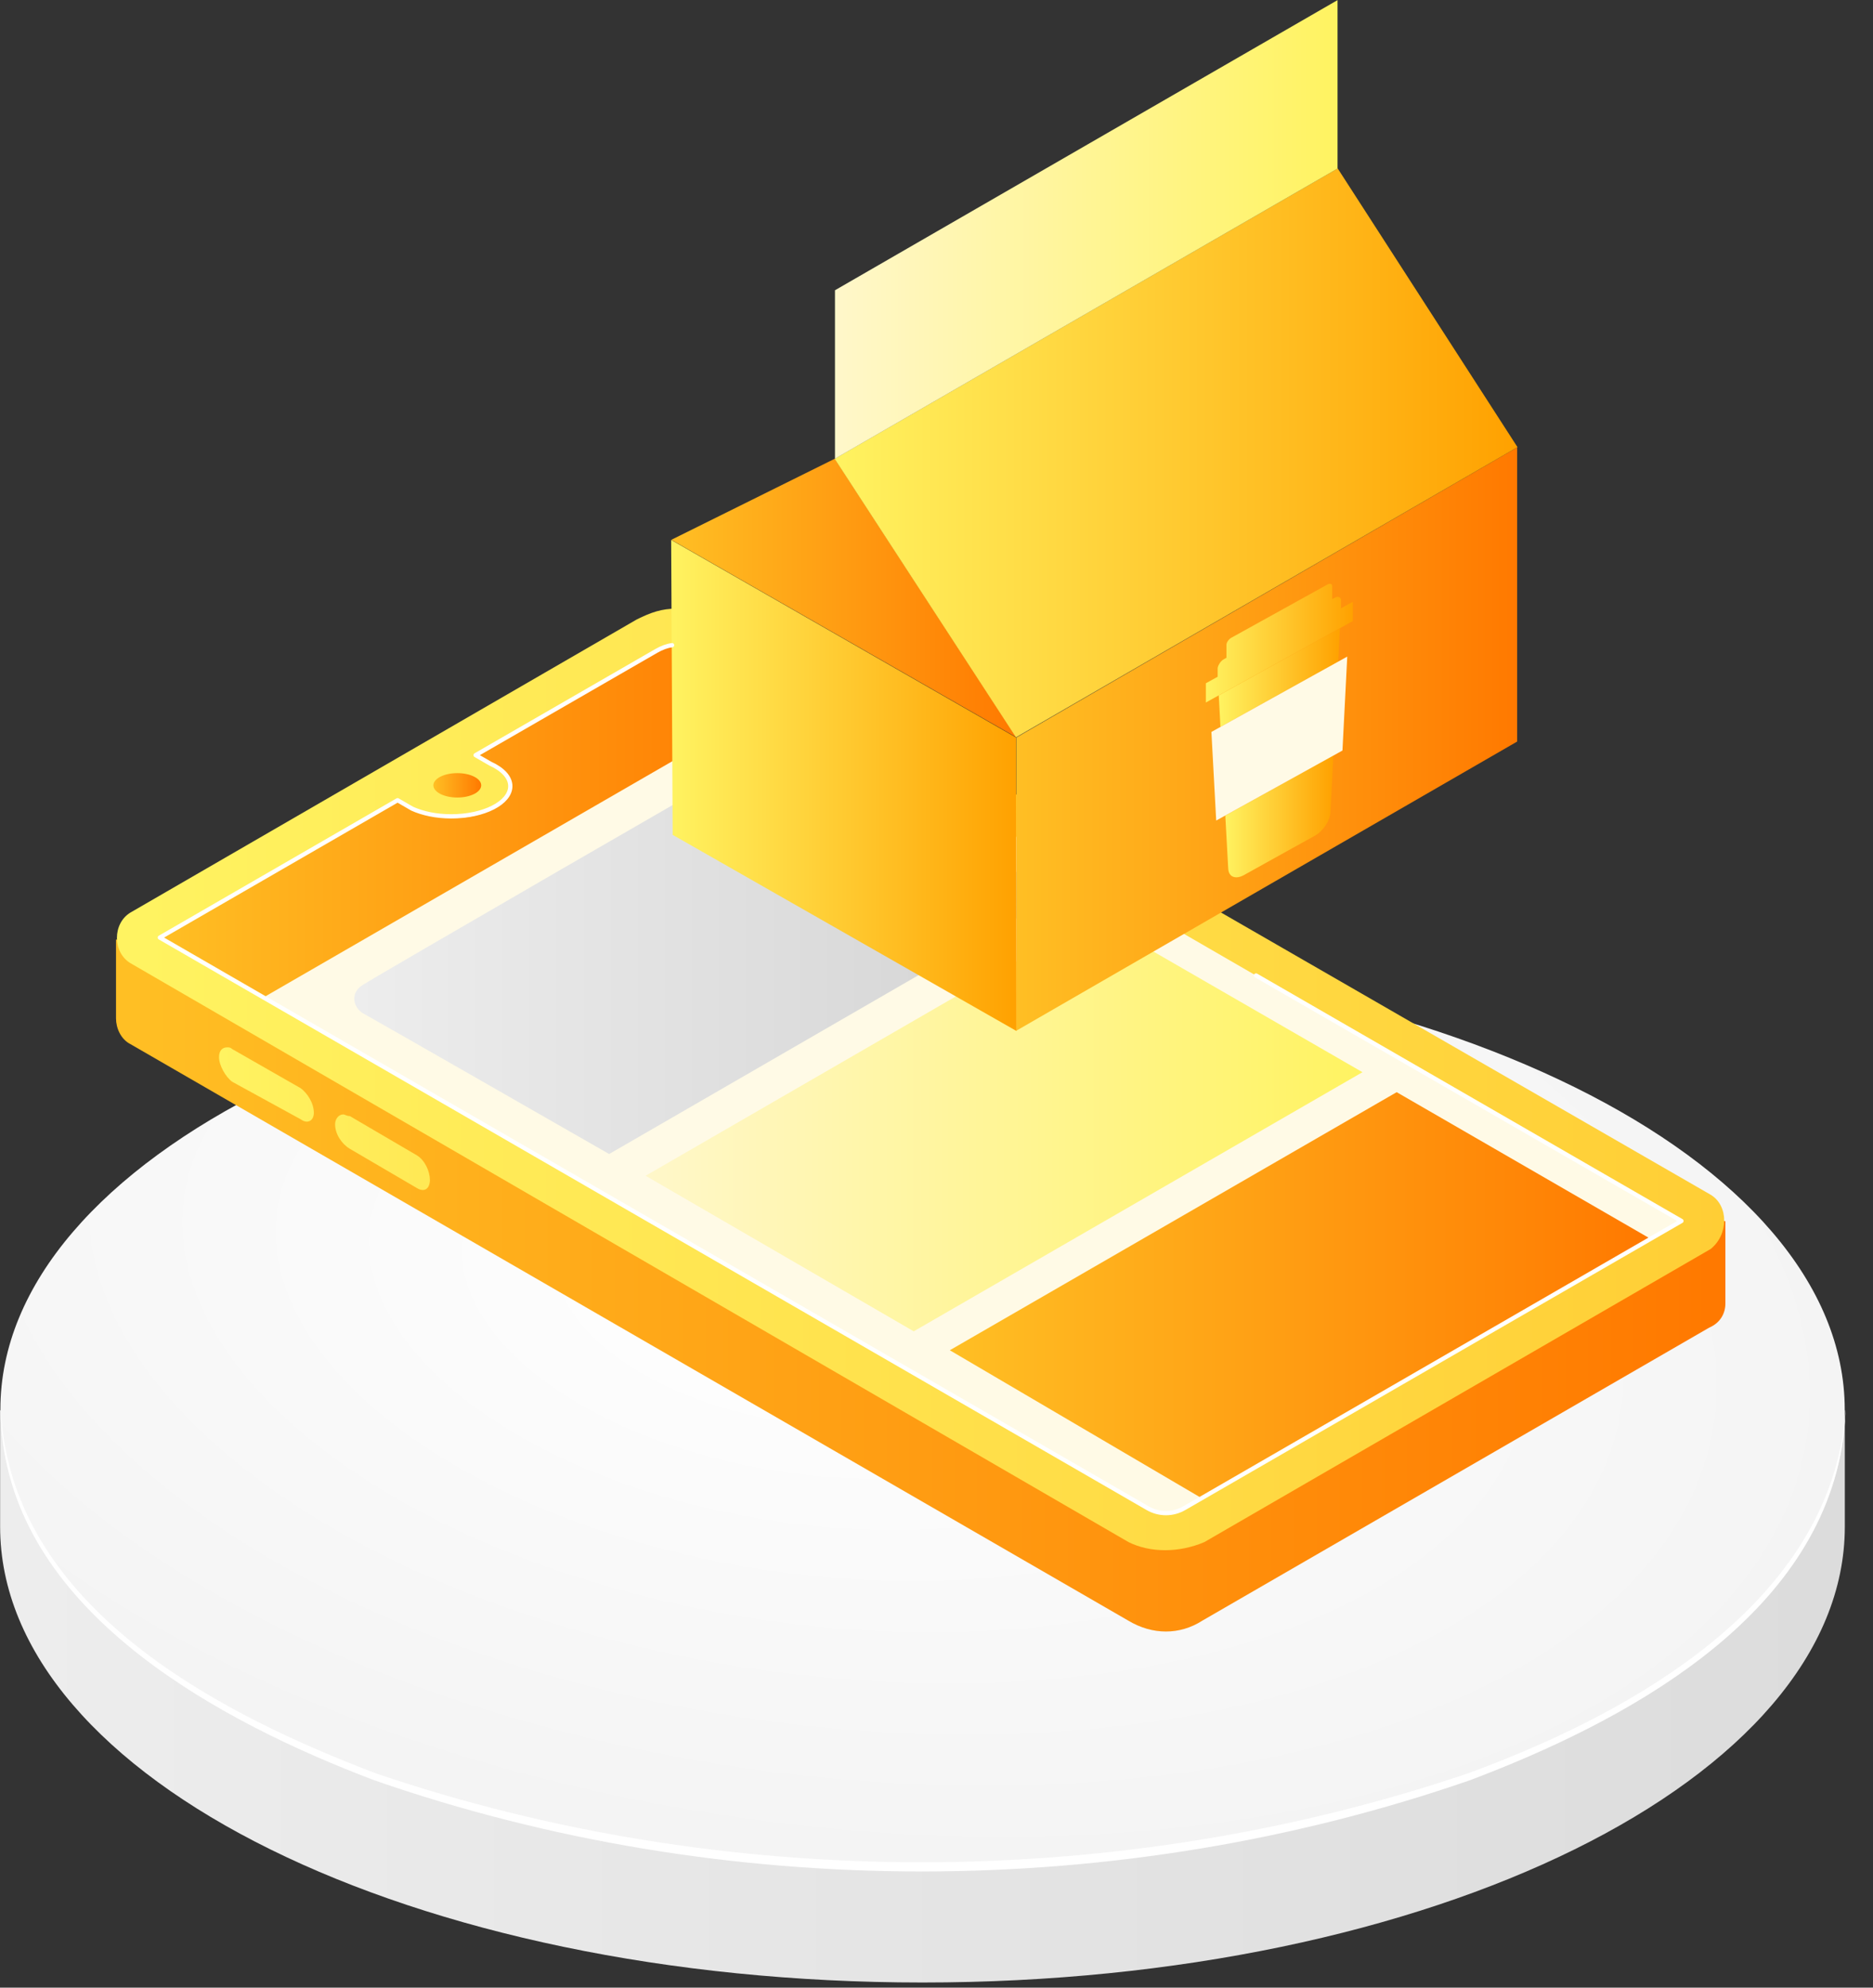 <?xml version="1.0" encoding="UTF-8" standalone="no"?>
<!DOCTYPE svg PUBLIC "-//W3C//DTD SVG 1.1//EN" "http://www.w3.org/Graphics/SVG/1.1/DTD/svg11.dtd">
<svg width="100%" height="100%" viewBox="0 0 66 70" version="1.1" xmlns="http://www.w3.org/2000/svg" xmlns:xlink="http://www.w3.org/1999/xlink" xml:space="preserve" xmlns:serif="http://www.serif.com/" style="fill-rule:evenodd;clip-rule:evenodd;stroke-linecap:round;stroke-linejoin:round;stroke-miterlimit:10;">
    <rect x="0" y="0" width="66" height="70" fill="#333333" stroke="none"/>
    <g transform="matrix(1,0,0,1,-3667.48,-839.306)">
        <g transform="matrix(1,0,0,1,3240,0)">
            <g transform="matrix(65.003,0,0,-65.003,427.484,899.05)">
                <path d="M0,0.155L0,0.092C0,-0.045 0.224,-0.155 0.5,-0.155C0.776,-0.155 1,-0.045 1,0.092L1,0.155L0,0.155Z" style="fill:url(#_Linear1);fill-rule:nonzero;"/>
            </g>
            <g transform="matrix(7.182,20.196,36.166,2.66454e-14,452.433,886.463)">
                <path d="M0.123,-0.714C0.563,-0.802 0.919,-0.47 0.919,0.026C0.919,0.523 0.563,0.996 0.123,1.083C-0.316,1.17 -0.672,0.839 -0.672,0.342C-0.672,-0.154 -0.316,-0.627 0.123,-0.714Z" style="fill:url(#_Radial2);fill-rule:nonzero;"/>
            </g>
            <g transform="matrix(1,0,0,1,427.508,906.296)">
                <path d="M0,-17.343C0.012,-17.114 0.031,-16.888 0.058,-16.666C0.076,-16.509 0.098,-16.354 0.124,-16.201C1.16,-10.031 7.842,-6.577 13.245,-4.526C25.548,-0.354 39.401,-0.374 51.703,-4.538C57.129,-6.526 63.613,-10.07 64.831,-16.043C64.917,-16.465 64.976,-16.897 65.007,-17.343C64.992,-16.883 64.945,-16.437 64.871,-16.003C63.821,-9.883 57.175,-6.34 51.789,-4.301C39.435,-0.018 25.514,0 13.16,-4.293C7.787,-6.329 0.903,-10.018 0.081,-16.153C0.059,-16.317 0.042,-16.482 0.029,-16.649C0.011,-16.877 0.001,-17.108 0,-17.343" style="fill:white;fill-rule:nonzero;"/>
            </g>
            <g transform="matrix(1,0,0,1,0,-1)">
                <g transform="matrix(56.711,0,0,-56.711,431.568,885.699)">
                    <path d="M-0,0.168C-0,0.162 0.003,0.155 0.009,0.152L0.629,-0.206C0.644,-0.215 0.661,-0.215 0.675,-0.206L0.99,-0.024C0.997,-0.021 1,-0.015 1,-0.009C1,-0.002 1,0.042 1,0.042L-0,0.217L-0,0.168Z" style="fill:url(#_Linear3);fill-rule:nonzero;"/>
                </g>
                <g transform="matrix(57.604,0,0,-57.604,435.198,879.784)">
                    <path d="M0,0.039C0,0.034 0.004,0.027 0.008,0.024L0.05,0.001C0.054,-0.002 0.058,0 0.058,0.005C0.058,0.011 0.054,0.017 0.05,0.02L0.008,0.044C0.007,0.045 0.006,0.045 0.005,0.045C0.002,0.045 0,0.043 0,0.039ZM0.071,-0.002C0.071,-0.008 0.075,-0.014 0.08,-0.017L0.121,-0.041C0.126,-0.044 0.129,-0.041 0.129,-0.036C0.129,-0.031 0.126,-0.024 0.121,-0.021L0.08,0.003C0.078,0.003 0.077,0.004 0.076,0.004C0.073,0.004 0.071,0.001 0.071,-0.002Z" style="fill:url(#_Linear4);fill-rule:nonzero;"/>
                </g>
                <g transform="matrix(127.417,0,0,-127.417,431.568,878.432)">
                    <path d="M0.144,0.128L0.004,0.047C-0.001,0.044 -0.001,0.036 0.004,0.033L0.28,-0.127C0.286,-0.13 0.294,-0.13 0.301,-0.127L0.441,-0.046C0.446,-0.042 0.446,-0.034 0.441,-0.031L0.165,0.128C0.162,0.13 0.158,0.131 0.155,0.131C0.151,0.131 0.148,0.13 0.144,0.128Z" style="fill:url(#_Linear5);fill-rule:nonzero;"/>
                </g>
                <g transform="matrix(1,0,0,1,486.684,873.236)">
                    <path d="M0,10.067C0,10.067 -16.758,19.776 -17.349,20.093C-17.94,20.409 -18.221,20.473 -18.925,20.093C-19.629,19.713 -53.572,0.063 -53.572,0.063L-45.19,-4.768C-45.19,-4.768 -45.136,-4.665 -44.626,-4.412C-43.817,-4.011 -42.164,-4.118 -41.551,-4.655C-41.108,-5.044 -41.261,-5.616 -41.42,-5.72C-42.02,-6.112 -42.445,-6.335 -42.445,-6.335C-42.445,-6.335 -36.314,-9.876 -36.155,-9.963C-35.648,-10.237 -35.353,-10.406 -34.804,-10.068C-34.255,-9.731 0,10.067 0,10.067" style="fill:rgb(255,250,230);fill-rule:nonzero;"/>
                </g>
                <g transform="matrix(21.826,0,0,-21.826,433.111,869.218)">
                    <path d="M0.809,0.279C0.8,0.275 0.51,0.106 0.51,0.106C0.51,0.106 0.54,0.092 0.557,0.078C0.573,0.064 0.574,0.044 0.536,0.02C0.498,-0.005 0.431,0.006 0.415,0.017C0.4,0.027 0.384,0.034 0.384,0.034L-0,-0.187L0.167,-0.285L1,0.196C1,0.196 0.883,0.263 0.86,0.277C0.85,0.283 0.842,0.285 0.834,0.285C0.823,0.285 0.815,0.281 0.809,0.279Z" style="fill:url(#_Linear6);fill-rule:nonzero;"/>
                </g>
                <g transform="matrix(21.871,12.682,12.682,-21.871,451.924,873.549)">
                    <path d="M0.104,-0.313L0.536,-0.313L0.896,0.313L0.463,0.312L0.104,-0.313Z" style="fill:url(#_Linear7);fill-rule:nonzero;"/>
                </g>
                <g transform="matrix(24.753,0,0,-24.753,439.959,873.819)">
                    <path d="M0.573,0.277C0.559,0.27 0.033,-0.034 0.013,-0.047C-0.007,-0.059 -0.001,-0.08 0.013,-0.088C0.026,-0.095 0.363,-0.288 0.363,-0.288L1,0.08C1,0.08 0.687,0.262 0.655,0.279C0.642,0.285 0.63,0.288 0.618,0.288C0.598,0.288 0.581,0.282 0.573,0.277Z" style="fill:url(#_Linear8);fill-rule:nonzero;"/>
                </g>
                <g transform="matrix(21.27,12.487,12.487,-21.27,462.639,879.67)">
                    <path d="M0.109,-0.321L0.526,-0.321L0.89,0.323L0.473,0.32L0.109,-0.321Z" style="fill:url(#_Linear9);fill-rule:nonzero;"/>
                </g>
                <g transform="matrix(0,17.65,17.65,0,472.116,857.509)">
                    <path d="M0.497,-0.5L1.082,-0.5L0.505,0.5L-0.082,0.5L0.497,-0.5Z" style="fill:url(#_Linear10);fill-rule:nonzero;"/>
                </g>
                <g transform="matrix(10.561,6.022,6.022,-10.561,451.933,864.957)">
                    <path d="M0.14,-0.37L1.287,-0.37L0.865,0.368L-0.287,0.37L0.14,-0.37Z" style="fill:url(#_Linear11);fill-rule:nonzero;"/>
                </g>
                <g transform="matrix(12.157,0,0,-12.157,451.135,861.372)">
                    <path d="M-0,0.169L1,-0.403L0.474,0.404L-0,0.169Z" style="fill:url(#_Linear12);fill-rule:nonzero;"/>
                </g>
                <g transform="matrix(13.12,20.144,20.144,-13.12,462.362,846.187)">
                    <path d="M0.234,-0.424L0.721,-0.424L0.766,0.424L0.28,0.426L0.234,-0.424Z" style="fill:url(#_Linear13);fill-rule:nonzero;"/>
                </g>
                <g transform="matrix(0,17.709,17.709,0,465.757,839.531)">
                    <path d="M0.621,-0.5L0.956,-0.5L0.379,0.5L0.044,0.5L0.621,-0.5Z" style="fill:url(#_Linear14);fill-rule:nonzero;"/>
                </g>
                <g transform="matrix(5.176,0,0,-5.176,469.973,862.955)">
                    <path d="M0.826,0.398L0.698,0.327L0.174,0.037C0.155,0.027 0.14,0.004 0.14,-0.012L0.14,-0.099L0.146,-0.096L0.12,-0.111C0.098,-0.123 0.08,-0.156 0.08,-0.173L0.08,-0.229L0,-0.273L0,-0.404L0.872,0.079L1,0.15L1,0.281L0.92,0.237L0.92,0.293C0.92,0.309 0.902,0.322 0.88,0.31L0.859,0.299L0.86,0.3L0.86,0.387C0.86,0.398 0.854,0.404 0.844,0.404C0.839,0.404 0.833,0.402 0.826,0.398Z" style="fill:url(#_Linear15);fill-rule:nonzero;"/>
                </g>
                <g transform="matrix(4.269,0,0,-4.269,470.426,864.169)">
                    <path d="M0.813,0.304L-0,-0.147L0.014,-0.407L0.799,0.028L0.986,0.132L1,0.407L0.813,0.304Z" style="fill:url(#_Linear16);fill-rule:nonzero;"/>
                </g>
                <g transform="matrix(3.808,0,0,-3.808,470.657,869.143)">
                    <path d="M0.79,0.469L-0,0.03L0.027,-0.462C0.031,-0.538 0.095,-0.563 0.173,-0.52L0.616,-0.274L0.826,-0.158C0.905,-0.115 0.969,-0.018 0.973,0.063L1,0.585L0.79,0.469Z" style="fill:url(#_Linear17);fill-rule:nonzero;"/>
                </g>
                <g transform="matrix(1,0,0,1,474.634,869.027)">
                    <path d="M0,-5.42L-0.449,-5.171L-0.769,-4.994L-4.467,-2.944L-4.298,0.177L-0.618,-1.863L0.151,-2.289L0.32,-5.597L0,-5.42Z" style="fill:rgb(255,250,230);fill-rule:nonzero;"/>
                </g>
                <g transform="matrix(0,1.685,1.685,0,443.594,867.121)">
                    <ellipse cx="0.5" cy="-0" rx="0.255" ry="0.5" style="fill:url(#_Linear18);"/>
                </g>
                <g transform="matrix(1,0,0,1,451.163,893.595)">
                    <path d="M0,-30.567C-0.179,-30.544 -0.362,-30.476 -0.56,-30.363C-1.04,-30.089 -6.924,-26.694 -6.924,-26.694L-6.409,-26.397C-5.978,-26.202 -5.701,-25.92 -5.701,-25.603C-5.701,-25.015 -6.633,-24.539 -7.783,-24.539C-8.313,-24.539 -8.791,-24.643 -9.158,-24.809L-9.673,-25.107L-18.051,-20.27L16.758,-0.173C16.954,-0.06 17.176,0 17.402,0C17.628,0 17.85,-0.06 18.046,-0.173L35.568,-10.289L20.577,-18.935" style="fill:none;fill-rule:nonzero;stroke:white;stroke-width:0.15px;"/>
                </g>
            </g>
        </g>
    </g>
    <defs>
        <linearGradient id="_Linear1" x1="0" y1="0" x2="1" y2="0" gradientUnits="userSpaceOnUse" gradientTransform="matrix(1,0,0,-1,0,1.35224e-05)"><stop offset="0" style="stop-color:rgb(237,237,237);stop-opacity:1"/><stop offset="1" style="stop-color:rgb(220,220,220);stop-opacity:1"/></linearGradient>
        <radialGradient id="_Radial2" cx="0" cy="0" r="1" gradientUnits="userSpaceOnUse" gradientTransform="matrix(0.271,0.963,0.963,-0.271,-0.088,0.116)"><stop offset="0" style="stop-color:white;stop-opacity:1"/><stop offset="0.02" style="stop-color:white;stop-opacity:1"/><stop offset="1" style="stop-color:rgb(244,244,244);stop-opacity:1"/></radialGradient>
        <linearGradient id="_Linear3" x1="0" y1="0" x2="1" y2="0" gradientUnits="userSpaceOnUse" gradientTransform="matrix(1,0,0,-1,0,0.002)"><stop offset="0" style="stop-color:rgb(255,191,36);stop-opacity:1"/><stop offset="1" style="stop-color:rgb(255,121,0);stop-opacity:1"/></linearGradient>
        <linearGradient id="_Linear4" x1="0" y1="0" x2="1" y2="0" gradientUnits="userSpaceOnUse" gradientTransform="matrix(1,0,0,-1,0,0.002)"><stop offset="0" style="stop-color:rgb(255,243,97);stop-opacity:1"/><stop offset="1" style="stop-color:rgb(255,161,0);stop-opacity:1"/></linearGradient>
        <linearGradient id="_Linear5" x1="0" y1="0" x2="1" y2="0" gradientUnits="userSpaceOnUse" gradientTransform="matrix(1,0,0,-1,0,0.001)"><stop offset="0" style="stop-color:rgb(255,243,97);stop-opacity:1"/><stop offset="1" style="stop-color:rgb(255,161,0);stop-opacity:1"/></linearGradient>
        <linearGradient id="_Linear6" x1="0" y1="0" x2="1" y2="0" gradientUnits="userSpaceOnUse" gradientTransform="matrix(1,0,0,-1,0,-2.2908e-05)"><stop offset="0" style="stop-color:rgb(255,191,36);stop-opacity:1"/><stop offset="1" style="stop-color:rgb(255,121,0);stop-opacity:1"/></linearGradient>
        <linearGradient id="_Linear7" x1="0" y1="0" x2="1" y2="0" gradientUnits="userSpaceOnUse" gradientTransform="matrix(0.865,0.502,0.502,-0.865,0.067,-0.251)"><stop offset="0" style="stop-color:rgb(255,247,202);stop-opacity:1"/><stop offset="1" style="stop-color:rgb(255,243,97);stop-opacity:1"/></linearGradient>
        <linearGradient id="_Linear8" x1="0" y1="0" x2="1" y2="0" gradientUnits="userSpaceOnUse" gradientTransform="matrix(1,0,0,-1,0,-7.41731e-06)"><stop offset="0" style="stop-color:rgb(237,237,237);stop-opacity:1"/><stop offset="1" style="stop-color:rgb(211,211,211);stop-opacity:1"/></linearGradient>
        <linearGradient id="_Linear9" x1="0" y1="0" x2="1" y2="0" gradientUnits="userSpaceOnUse" gradientTransform="matrix(0.862,0.506,0.506,-0.862,0.069,-0.253)"><stop offset="0" style="stop-color:rgb(255,191,36);stop-opacity:1"/><stop offset="1" style="stop-color:rgb(255,121,0);stop-opacity:1"/></linearGradient>
        <linearGradient id="_Linear10" x1="0" y1="0" x2="1" y2="0" gradientUnits="userSpaceOnUse" gradientTransform="matrix(0,1,1,0,0.5,-0.5)"><stop offset="0" style="stop-color:rgb(255,191,36);stop-opacity:1"/><stop offset="1" style="stop-color:rgb(255,121,0);stop-opacity:1"/></linearGradient>
        <linearGradient id="_Linear11" x1="0" y1="0" x2="1" y2="0" gradientUnits="userSpaceOnUse" gradientTransform="matrix(0.869,0.495,0.495,-0.869,0.066,-0.248)"><stop offset="0" style="stop-color:rgb(255,243,97);stop-opacity:1"/><stop offset="1" style="stop-color:rgb(255,161,0);stop-opacity:1"/></linearGradient>
        <linearGradient id="_Linear12" x1="0" y1="0" x2="1" y2="0" gradientUnits="userSpaceOnUse" gradientTransform="matrix(1,0,0,-1,0,6.68246e-05)"><stop offset="0" style="stop-color:rgb(255,191,36);stop-opacity:1"/><stop offset="1" style="stop-color:rgb(255,121,0);stop-opacity:1"/></linearGradient>
        <linearGradient id="_Linear13" x1="0" y1="0" x2="1" y2="0" gradientUnits="userSpaceOnUse" gradientTransform="matrix(0.546,0.838,0.838,-0.546,0.227,-0.419)"><stop offset="0" style="stop-color:rgb(255,243,97);stop-opacity:1"/><stop offset="1" style="stop-color:rgb(255,161,0);stop-opacity:1"/></linearGradient>
        <linearGradient id="_Linear14" x1="0" y1="0" x2="1" y2="0" gradientUnits="userSpaceOnUse" gradientTransform="matrix(0,1,1,0,0.5,-0.5)"><stop offset="0" style="stop-color:rgb(255,247,202);stop-opacity:1"/><stop offset="1" style="stop-color:rgb(255,243,97);stop-opacity:1"/></linearGradient>
        <linearGradient id="_Linear15" x1="0" y1="0" x2="1" y2="0" gradientUnits="userSpaceOnUse" gradientTransform="matrix(1,0,0,-1,0,-0)"><stop offset="0" style="stop-color:rgb(255,243,97);stop-opacity:1"/><stop offset="1" style="stop-color:rgb(255,161,0);stop-opacity:1"/></linearGradient>
        <linearGradient id="_Linear16" x1="0" y1="0" x2="1" y2="0" gradientUnits="userSpaceOnUse" gradientTransform="matrix(1,0,0,-1,0,0)"><stop offset="0" style="stop-color:rgb(255,243,97);stop-opacity:1"/><stop offset="1" style="stop-color:rgb(255,161,0);stop-opacity:1"/></linearGradient>
        <linearGradient id="_Linear17" x1="0" y1="0" x2="1" y2="0" gradientUnits="userSpaceOnUse" gradientTransform="matrix(1,0,0,-1,0,0.022)"><stop offset="0" style="stop-color:rgb(255,243,97);stop-opacity:1"/><stop offset="1" style="stop-color:rgb(255,161,0);stop-opacity:1"/></linearGradient>
        <linearGradient id="_Linear18" x1="0" y1="0" x2="1" y2="0" gradientUnits="userSpaceOnUse" gradientTransform="matrix(0,1,1,0,0.5,-0.5)"><stop offset="0" style="stop-color:rgb(255,191,36);stop-opacity:1"/><stop offset="1" style="stop-color:rgb(255,121,0);stop-opacity:1"/></linearGradient>
    </defs>
</svg>
